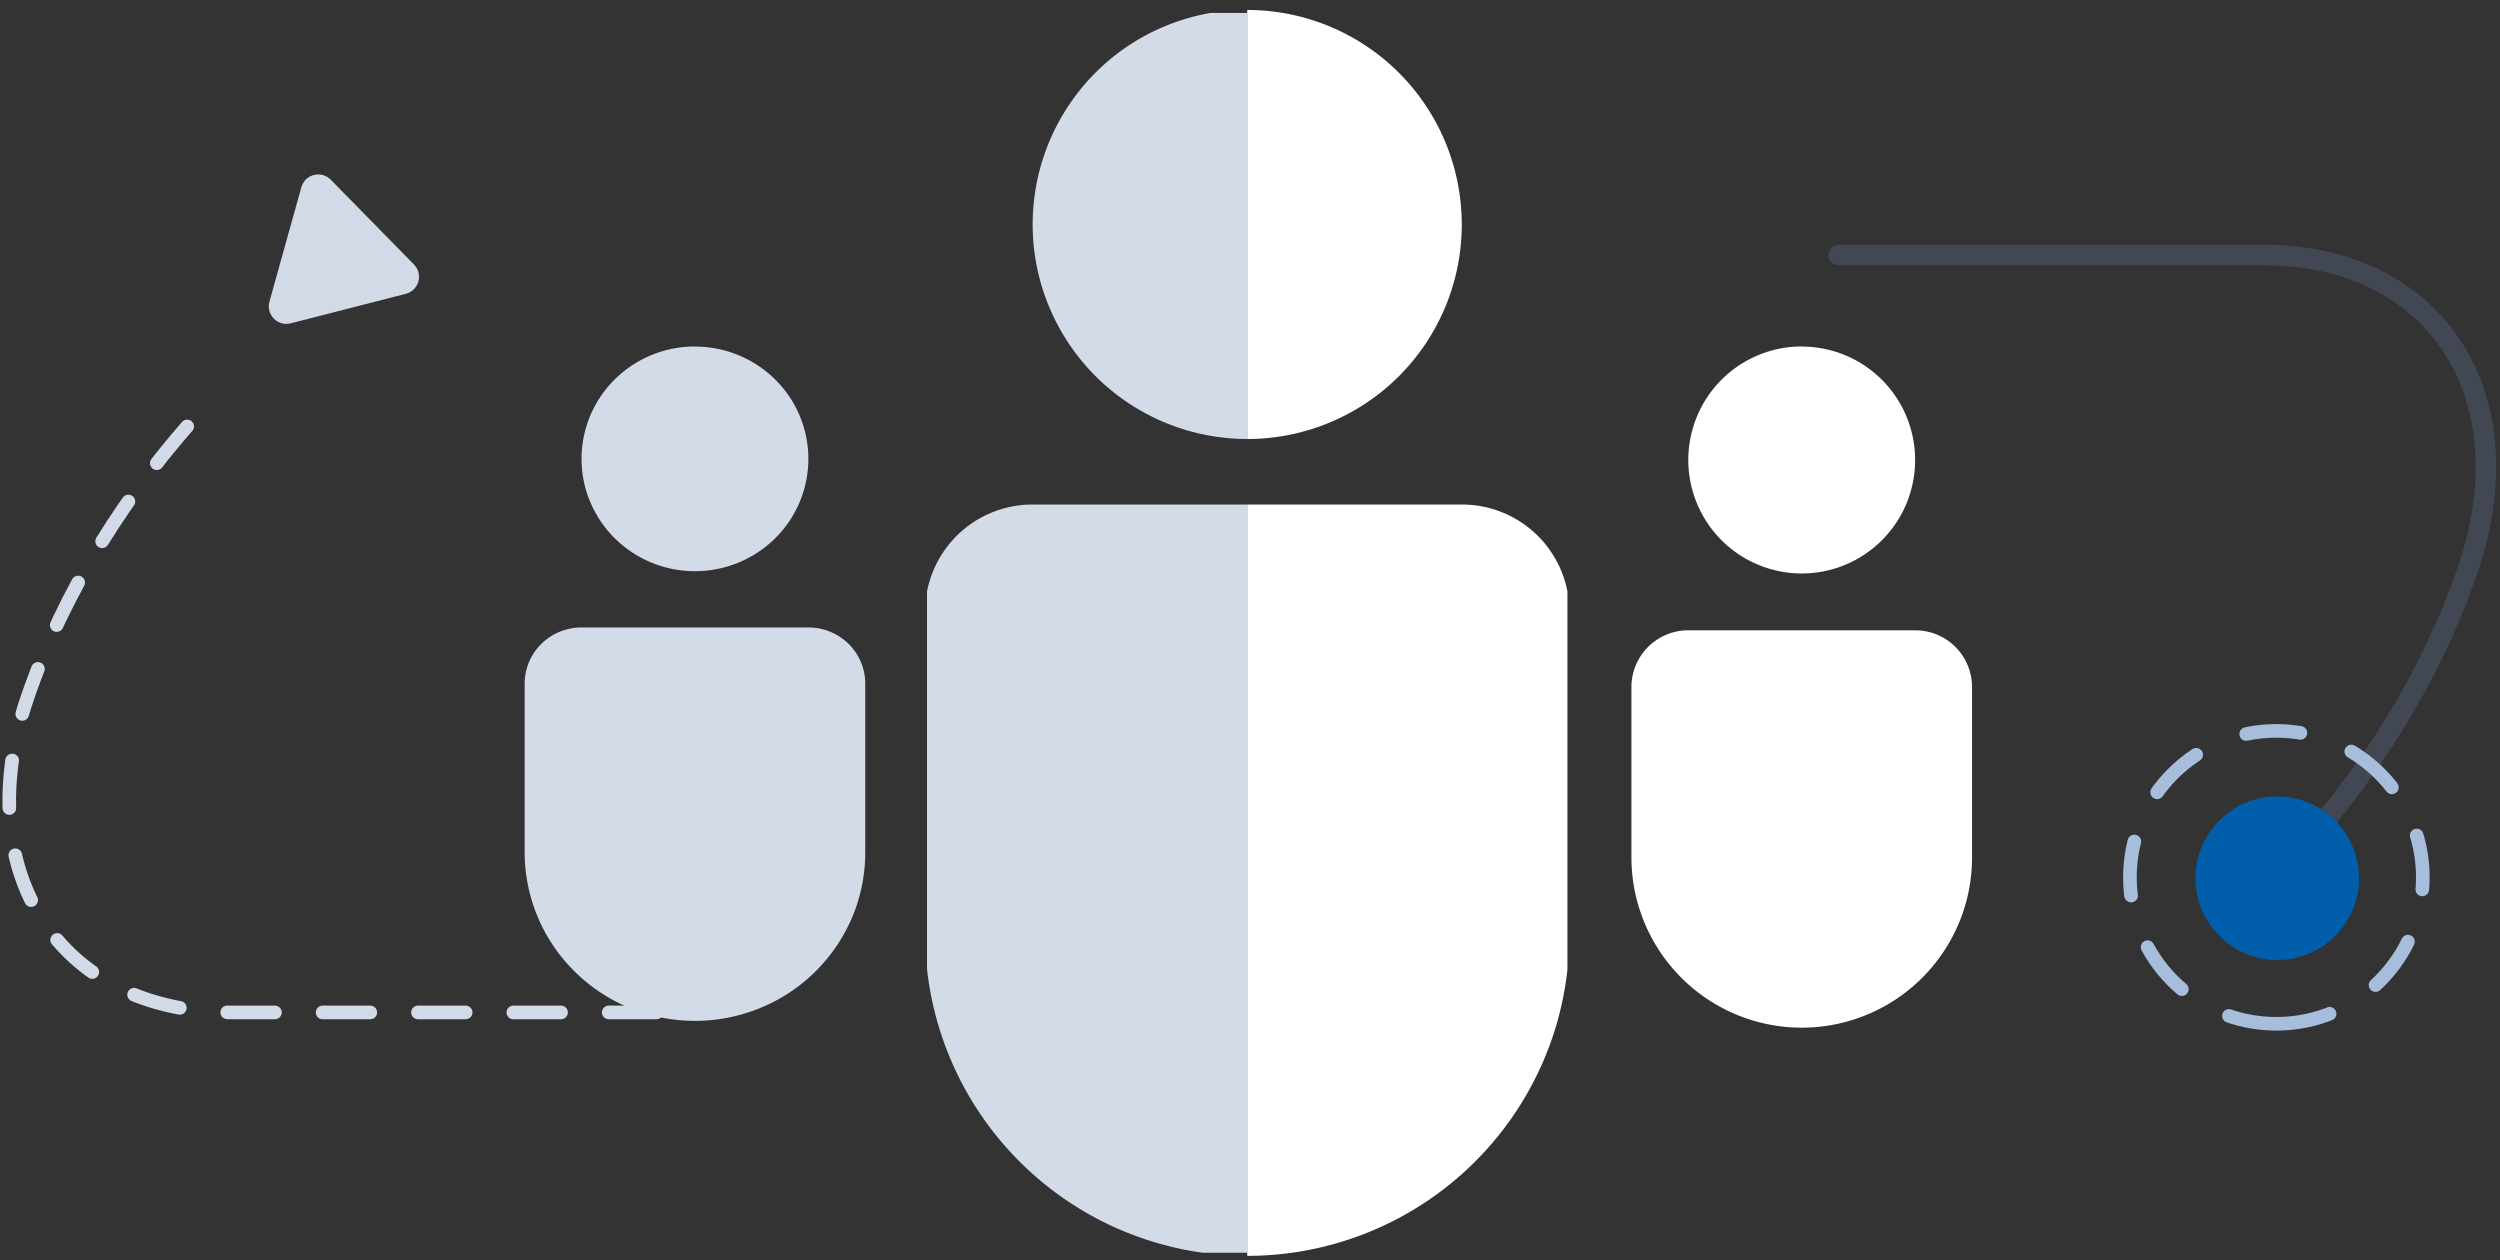 <svg xmlns="http://www.w3.org/2000/svg" width="367" height="185" fill="none"><rect width="100%" height="100%" fill="#333333" stroke="none"/><path stroke="#D3DAE7" stroke-dasharray="7 7" stroke-linecap="round" stroke-linejoin="round" stroke-width="2" d="M96.36 148.624H33.975c-25.29 0-38.692-20.675-29.937-46.25 5.332-15.589 14.522-30.21 26.099-42.75"/><path fill="#D3DAE7" d="M60.777 38.834 48.556 26.381c-1.391-1.41-3.785-.802-4.318 1.11l-4.684 16.791c-.53 1.9 1.2 3.672 3.12 3.183l16.905-4.337c1.92-.489 2.58-2.878 1.198-4.294"/><path fill="#D2DBE7" d="M102.021 50.862a16.75 16.75 0 0 0-11.773 4.832 16.5 16.5 0 0 0-3.61 5.352 16.4 16.4 0 0 0-1.269 6.311c0 2.168.43 4.31 1.27 6.311a16.5 16.5 0 0 0 3.61 5.352 16.7 16.7 0 0 0 5.4 3.575 16.8 16.8 0 0 0 6.372 1.257 16.74 16.74 0 0 0 11.772-4.828 16.4 16.4 0 0 0 4.875-11.66 16.4 16.4 0 0 0-4.875-11.658 16.73 16.73 0 0 0-11.772-4.829zM77.02 100.309a8.2 8.2 0 0 1 2.462-5.799 8.37 8.37 0 0 1 5.87-2.397h33.334c2.212 0 4.328.87 5.894 2.416a8.2 8.2 0 0 1 2.44 5.837v24.759c0 2.597-.407 5.179-1.216 7.651a24.82 24.82 0 0 1-10.72 13.443 25.2 25.2 0 0 1-16.967 3.338 25.06 25.06 0 0 1-15.094-8.366 24.62 24.62 0 0 1-6.004-16.066z"/><g fill="#D2DBE7" clip-path="url(#a)"><path d="M135.8 89.719a15.76 15.76 0 0 1 4.658-11.076 15.76 15.76 0 0 1 11.106-4.58h63.058c4.184 0 8.188 1.661 11.15 4.615a15.74 15.74 0 0 1 4.615 11.149v47.288c0 4.96-.77 9.891-2.301 14.613a47.32 47.32 0 0 1-20.279 25.675 47.32 47.32 0 0 1-32.096 6.376 47.3 47.3 0 0 1-28.553-15.979 47.28 47.28 0 0 1-11.358-30.685zm47.294-88.283c-4.133 0-8.231.812-12.055 2.4a31.3 31.3 0 0 0-10.215 6.83 31.52 31.52 0 0 0-9.23 22.275c0 4.14.812 8.23 2.401 12.053a31.51 31.51 0 0 0 29.099 19.45c8.353 0 16.368-3.32 22.27-9.222a31.48 31.48 0 0 0 9.223-22.267 31.49 31.49 0 0 0-31.493-31.49z"/></g><path stroke="#88AEF4" stroke-linecap="round" stroke-linejoin="round" stroke-opacity=".17" stroke-width="3" d="M269.928 37.435h62.383c25.29 0 38.692 20.674 29.937 46.25-5.332 15.588-14.522 30.209-26.099 42.75"/><path stroke="#A6BDDC" stroke-dasharray="8 8" stroke-linecap="round" stroke-linejoin="round" stroke-width="2" d="M334.171 150.294c11.874 0 21.5-9.626 21.5-21.5s-9.626-21.5-21.5-21.5-21.5 9.626-21.5 21.5 9.626 21.5 21.5 21.5"/><path fill="#005EAB" d="M334.304 140.925c6.628 0 12.001-5.373 12.001-12s-5.373-12-12.001-12-12.001 5.373-12.001 12 5.373 12 12.001 12"/><path fill="#fff" d="M264.493 50.862a16.6 16.6 0 0 0-6.372 1.27 16.6 16.6 0 0 0-5.4 3.611 16.68 16.68 0 0 0-4.879 11.78c0 2.19.429 4.353 1.269 6.376a16.66 16.66 0 0 0 15.382 10.287 16.65 16.65 0 0 0 16.648-16.655c0-4.417-1.756-8.655-4.875-11.776a16.64 16.64 0 0 0-11.773-4.878zm-25 49.947a8.337 8.337 0 0 1 8.333-8.28h33.334a8.326 8.326 0 0 1 8.333 8.337v25.009a25 25 0 0 1-1.216 7.729 25.03 25.03 0 0 1-10.72 13.578 25 25 0 0 1-32.06-5.078 25.02 25.02 0 0 1-6.004-16.229z"/><g fill="#fff" clip-path="url(#b)"><path d="M183.094 1.437c-4.133 0-8.231.812-12.055 2.4a31.3 31.3 0 0 0-10.215 6.829 31.5 31.5 0 0 0-9.23 22.275c0 4.14.812 8.23 2.401 12.054a31.51 31.51 0 0 0 29.099 19.45c8.353 0 16.368-3.32 22.27-9.222a31.48 31.48 0 0 0 9.223-22.268 31.49 31.49 0 0 0-31.493-31.49zM135.8 89.72a15.76 15.76 0 0 1 4.658-11.077 15.76 15.76 0 0 1 11.106-4.578h63.058c4.184 0 8.188 1.66 11.15 4.614a15.74 15.74 0 0 1 4.615 11.149v47.288c0 4.96-.77 9.891-2.301 14.613a47.33 47.33 0 0 1-20.279 25.675 47.32 47.32 0 0 1-32.096 6.375 47.3 47.3 0 0 1-28.553-15.978 47.28 47.28 0 0 1-11.358-30.685z"/></g><defs><clipPath id="a"><path fill="#fff" d="M136.089 1.899h47.005v182h-47.005z"/></clipPath><clipPath id="b"><path fill="#fff" d="M183.094.9h47.005v184h-47.005z"/></clipPath></defs></svg>